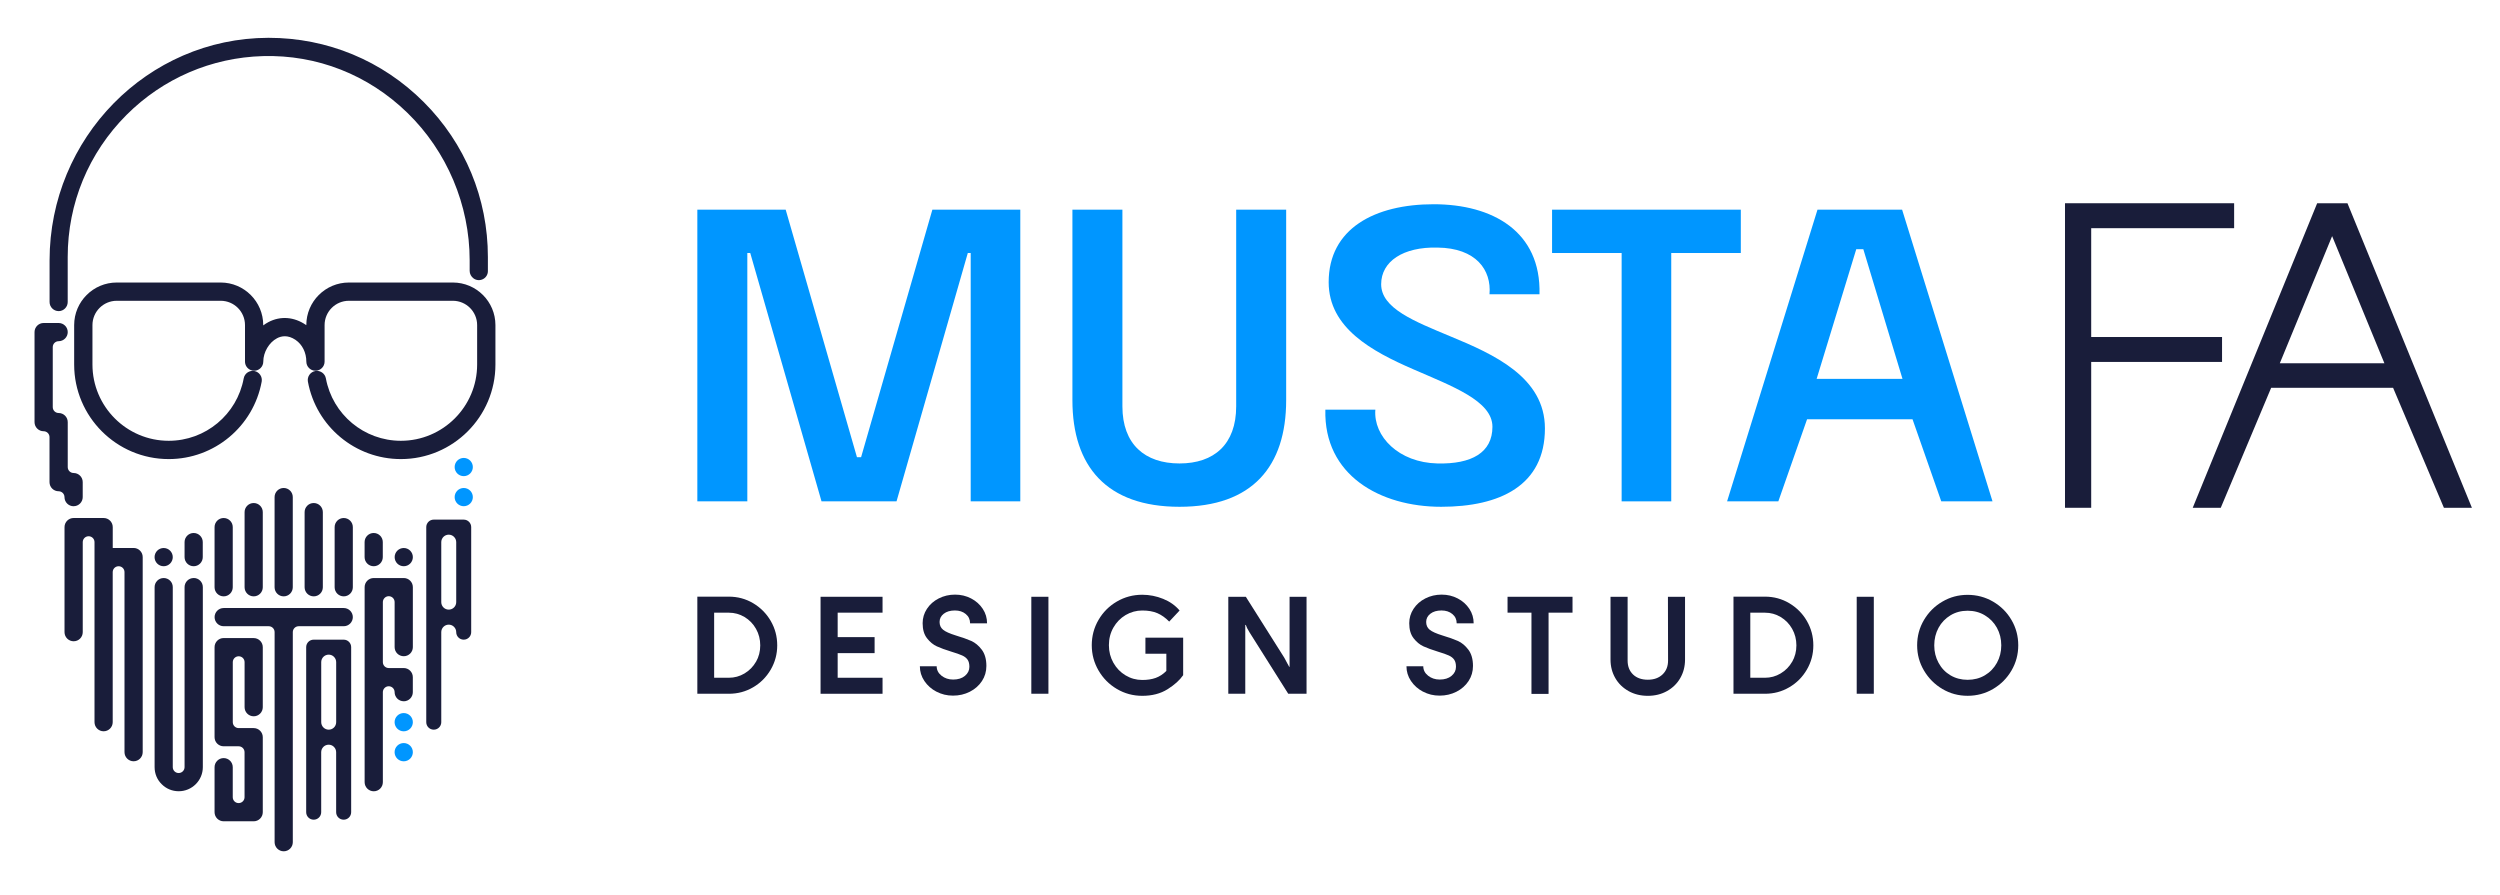 <?xml version="1.0" encoding="UTF-8"?>
<svg xmlns="http://www.w3.org/2000/svg" id="Layer_1" data-name="Layer 1" viewBox="0 0 777.64 278.3">
  <defs>
    <style>
      .cls-1 {
        fill: #0096ff;
      }

      .cls-1, .cls-2 {
        stroke-width: 0px;
      }

      .cls-2 {
        fill: #191d3a;
      }
    </style>
  </defs>
  <g>
    <path class="cls-2" d="M22.9,157.46c1.56,0,2.83-1.27,2.83-2.83v-4.67c0-1.56-1.27-2.83-2.83-2.83-1.01,0-1.83-.82-1.83-1.83v-14c0-1.56-1.27-2.83-2.83-2.83-1.01,0-1.83-.82-1.83-1.83v-18.68c0-1.01.82-1.83,1.83-1.83,1.56,0,2.83-1.27,2.83-2.83s-1.27-2.83-2.83-2.83h-4.67c-1.56,0-2.83,1.27-2.83,2.83v28.01c0,1.56,1.27,2.83,2.83,2.83,1.01,0,1.83.82,1.83,1.83v14.01c0,1.56,1.27,2.83,2.83,2.83,1.01,0,1.83.82,1.83,1.83,0,1.56,1.27,2.83,2.83,2.83Z"></path>
    <path class="cls-2" d="M144.26,161.63h-9.35c-1.28,0-2.32,1.05-2.32,2.32v60.7c0,1.28,1.05,2.32,2.32,2.32h.02c1.29,0,2.33-1.05,2.33-2.32v-28.03c0-1.28,1.05-2.32,2.32-2.32.65,0,1.23.26,1.64.68.43.43.69,1.01.69,1.64v.03c0,1.28,1.05,2.32,2.32,2.32h.02c1.28,0,2.32-1.05,2.32-2.32v-32.7c0-1.28-1.05-2.32-2.32-2.32ZM141.91,187.31c0,1.28-1.05,2.32-2.33,2.32s-2.32-1.05-2.32-2.32v-18.68c0-1.28,1.05-2.32,2.32-2.32.65,0,1.23.26,1.64.68.43.43.69,1.01.69,1.64v18.68Z"></path>
    <path class="cls-2" d="M125.58,218.14c1.56,0,2.83-1.27,2.83-2.83v-4.68c0-1.56-1.27-2.83-2.83-2.83h-4.67c-1,0-1.82-.82-1.82-1.83v-18.68c0-.49.19-.95.54-1.3.33-.34.8-.54,1.29-.54,1.01,0,1.83.82,1.83,1.83v14.02c0,1.56,1.27,2.82,2.84,2.82s2.83-1.27,2.83-2.82v-18.67c0-1.56-1.27-2.83-2.83-2.83h-9.34c-1.56,0-2.83,1.27-2.83,2.83v60.67c0,1.56,1.27,2.83,2.84,2.83s2.83-1.27,2.83-2.83v-28c0-.49.19-.95.54-1.3.33-.34.8-.54,1.29-.54,1.01,0,1.83.82,1.83,1.84,0,1.56,1.27,2.83,2.84,2.83Z"></path>
    <circle class="cls-1" cx="125.58" cy="224.64" r="2.84"></circle>
    <circle class="cls-1" cx="125.58" cy="233.97" r="2.84"></circle>
    <path class="cls-2" d="M106.91,198.97h-9.34c-1.29,0-2.33,1.04-2.33,2.33v51.34c0,1.29,1.05,2.33,2.33,2.33h.01c1.29,0,2.33-1.05,2.33-2.33v-18.67c0-1.29,1.04-2.33,2.33-2.33.64,0,1.23.26,1.64.69.42.42.68,1.01.68,1.64v18.67c0,1.29,1.05,2.33,2.33,2.33h.01c1.29,0,2.33-1.05,2.33-2.33v-51.34c0-1.3-1.05-2.33-2.33-2.33ZM104.57,224.64c0,1.29-1.04,2.33-2.32,2.33s-2.33-1.05-2.33-2.33v-18.68c0-1.29,1.04-2.33,2.33-2.33.64,0,1.23.26,1.64.69.42.42.68,1.01.68,1.64v18.68Z"></path>
    <path class="cls-2" d="M106.92,189.13h-37.34c-1.56,0-2.83,1.27-2.83,2.83s1.27,2.83,2.83,2.83h14.01c1.01,0,1.83.82,1.83,1.83v65.35c0,1.56,1.27,2.83,2.83,2.83s2.83-1.27,2.83-2.83v-65.35c0-1.01.82-1.83,1.83-1.83h14.01c1.56,0,2.83-1.27,2.83-2.83s-1.27-2.83-2.83-2.83Z"></path>
    <path class="cls-2" d="M78.91,198.47h-9.34c-1.56,0-2.83,1.27-2.83,2.83v28.01c0,1.56,1.27,2.83,2.83,2.83h4.67c1.01,0,1.83.82,1.83,1.83v14.01c0,1.01-.82,1.83-1.84,1.83s-1.83-.82-1.83-1.83v-9.34c0-1.56-1.27-2.83-2.83-2.83s-2.83,1.27-2.83,2.83v14c0,1.56,1.27,2.83,2.83,2.83h9.34c1.56,0,2.83-1.27,2.83-2.83v-23.33c0-1.56-1.27-2.83-2.83-2.83h-4.67c-1.01,0-1.83-.82-1.83-1.83v-18.68c0-1.01.82-1.83,1.84-1.83s1.83.82,1.83,1.83v14.01c0,1.56,1.27,2.83,2.83,2.83s2.83-1.27,2.83-2.83v-18.67c0-1.56-1.27-2.83-2.83-2.83Z"></path>
    <path class="cls-2" d="M41.57,170.46h-6.5v-6.5c0-1.56-1.27-2.83-2.83-2.83h-9.34c-1.56,0-2.83,1.27-2.83,2.83v32.68c0,1.56,1.27,2.83,2.84,2.83s2.83-1.27,2.83-2.83v-28.01c0-1.01.82-1.83,1.83-1.83s1.83.82,1.83,1.83v56.01c0,1.56,1.27,2.83,2.83,2.83s2.83-1.27,2.83-2.83v-46.68c0-1.01.82-1.83,1.84-1.83s1.83.82,1.83,1.83v56.01c0,1.56,1.27,2.83,2.83,2.83s2.83-1.27,2.83-2.83v-60.69c0-1.56-1.27-2.83-2.83-2.83Z"></path>
    <path class="cls-2" d="M18.23,96.78c1.56,0,2.83-1.27,2.83-2.83v-14.01c0-16.69,6.5-32.39,18.31-44.21,11.35-11.34,26.41-17.83,42.42-18.28,16.81-.47,32.74,5.79,44.92,17.63,12.32,11.97,19.38,28.7,19.38,45.88v3.29c0,.93.46,1.81,1.24,2.37.86.61,1.98.68,2.91.2.94-.48,1.52-1.44,1.52-2.49v-4.4c0-18.21-7.09-35.33-19.97-48.2-12.87-12.88-29.99-19.97-48.2-19.97h-.16c-37.5.09-68.01,31.15-68.01,69.24v12.94c0,1.56,1.27,2.83,2.83,2.83Z"></path>
    <path class="cls-2" d="M128.42,173.3h0c0-1.57-1.27-2.84-2.83-2.84s-2.83,1.27-2.83,2.84,1.27,2.83,2.83,2.83,2.83-1.27,2.83-2.83Z"></path>
    <path class="cls-1" d="M144.25,151.79c-1.56,0-2.83,1.27-2.83,2.84s1.27,2.83,2.83,2.83,2.83-1.27,2.83-2.83h0c0-1.57-1.27-2.84-2.83-2.84Z"></path>
    <path class="cls-1" d="M144.25,142.44c-1.56,0-2.83,1.27-2.83,2.84s1.27,2.83,2.83,2.83,2.83-1.27,2.83-2.83h0c0-1.57-1.27-2.84-2.83-2.84Z"></path>
    <path class="cls-2" d="M116.24,176.13c1.56,0,2.83-1.27,2.83-2.83v-4.68c0-1.56-1.27-2.83-2.83-2.83s-2.83,1.27-2.83,2.83v4.68c0,1.56,1.27,2.83,2.83,2.83Z"></path>
    <path class="cls-2" d="M60.24,165.79c-1.56,0-2.83,1.27-2.83,2.83v4.68c0,1.56,1.27,2.83,2.83,2.83s2.83-1.27,2.83-2.83v-4.68c0-1.56-1.27-2.83-2.83-2.83Z"></path>
    <path class="cls-2" d="M109.75,182.67v-18.71c0-1.56-1.27-2.83-2.83-2.83s-2.83,1.27-2.83,2.83v18.71c0,1.56,1.27,2.83,2.83,2.83s2.83-1.27,2.83-2.83Z"></path>
    <path class="cls-2" d="M100.42,182.67v-23.37c0-1.56-1.27-2.83-2.84-2.83s-2.83,1.27-2.83,2.83v23.37c0,1.56,1.27,2.83,2.84,2.83s2.83-1.27,2.83-2.83Z"></path>
    <path class="cls-2" d="M91.07,182.67v-28.05c0-1.56-1.27-2.83-2.83-2.83s-2.83,1.27-2.83,2.83v28.05c0,1.56,1.27,2.83,2.83,2.83s2.83-1.27,2.83-2.83Z"></path>
    <path class="cls-2" d="M81.74,182.67v-23.37c0-1.56-1.27-2.83-2.83-2.83s-2.83,1.27-2.83,2.83v23.37c0,1.56,1.27,2.83,2.83,2.83s2.83-1.27,2.83-2.83Z"></path>
    <path class="cls-2" d="M69.57,185.5c1.56,0,2.83-1.27,2.83-2.83v-18.71c0-1.56-1.27-2.83-2.83-2.83s-2.83,1.27-2.83,2.83v18.71c0,1.56,1.27,2.83,2.83,2.83Z"></path>
    <path class="cls-2" d="M60.24,179.8c-1.56,0-2.83,1.27-2.83,2.83v55.99c0,1.02-.83,1.84-1.84,1.84s-1.83-.82-1.83-1.83v-56c0-.76-.29-1.48-.83-2.01-.54-.53-1.25-.82-2-.82-1.56,0-2.82,1.27-2.82,2.83v56c0,2.02.78,3.9,2.2,5.29,1.4,1.42,3.28,2.2,5.3,2.2,4.13,0,7.5-3.36,7.5-7.5v-56c0-1.56-1.27-2.83-2.83-2.83Z"></path>
    <path class="cls-2" d="M50.91,176.13c1.56,0,2.83-1.27,2.83-2.83h0c0-1.57-1.27-2.84-2.83-2.84s-2.83,1.27-2.83,2.84,1.27,2.83,2.83,2.83Z"></path>
    <path class="cls-2" d="M140.85,87.88h-32.33c-7.3,0-13.24,5.94-13.24,13.24v.03s-.06-.05-.1-.07c-3.67-2.53-7.92-2.86-11.66-.9-.56.3-1.11.64-1.64,1.04v-.1c0-7.3-5.94-13.24-13.24-13.24h-32.33c-7.3,0-13.24,5.94-13.24,13.24v12.27c0,16.22,13.19,29.41,29.41,29.41,14.18,0,26.34-10.13,28.92-24.08.28-1.54-.74-3.03-2.28-3.31-1.54-.28-3.03.74-3.31,2.28-2.08,11.26-11.89,19.42-23.33,19.42-13.08,0-23.72-10.64-23.72-23.72v-12.27c0-4.17,3.39-7.56,7.56-7.56h32.33c4.17,0,7.56,3.39,7.56,7.56v11.36c0,1.15.69,2.18,1.76,2.62,1.07.44,2.28.2,3.1-.62.53-.53.83-1.26.83-2.01,0-2.91,1.8-5.96,4.28-7.26,1.29-.68,3.35-1.14,5.79.54,2.08,1.43,3.32,3.95,3.32,6.73,0,1.56,1.28,2.84,2.84,2.84s2.84-1.28,2.84-2.84v-11.36c0-4.17,3.39-7.56,7.56-7.56h32.33c4.17,0,7.56,3.39,7.56,7.56v12.27c0,13.08-10.64,23.72-23.72,23.72-11.44,0-21.25-8.17-23.33-19.42-.29-1.54-1.78-2.56-3.31-2.28-1.54.29-2.56,1.77-2.28,3.31,2.58,13.95,14.74,24.08,28.92,24.08,16.22,0,29.41-13.19,29.41-29.41v-12.27c0-7.3-5.94-13.24-13.24-13.24Z"></path>
  </g>
  <g>
    <g>
      <path class="cls-2" d="M239.74,193.14c-1.35-2.31-3.17-4.14-5.47-5.51-2.3-1.36-4.82-2.04-7.58-2.04h-9.78v30.21h9.78c2.76,0,5.28-.67,7.58-2.02,2.29-1.34,4.11-3.17,5.47-5.49,1.34-2.31,2.02-4.82,2.02-7.55s-.67-5.28-2.02-7.59ZM235.16,205.84c-.88,1.53-2.07,2.74-3.57,3.64-1.51.9-3.14,1.34-4.9,1.34h-4.55v-20.24h4.55c1.76,0,3.39.44,4.9,1.34,1.5.9,2.69,2.12,3.57,3.68.88,1.56,1.32,3.28,1.32,5.15s-.44,3.58-1.32,5.11Z"></path>
      <polygon class="cls-2" points="255.24 185.63 274.52 185.63 274.52 190.57 260.56 190.57 260.56 198.18 272.05 198.18 272.05 203.16 260.56 203.16 260.56 210.82 274.52 210.82 274.52 215.8 255.24 215.8 255.24 185.63"></polygon>
      <path class="cls-2" d="M291.3,215.16c-1.57-.82-2.83-1.94-3.77-3.34-.94-1.4-1.4-2.93-1.4-4.57h5.23c0,1.16.5,2.14,1.51,2.94,1.01.79,2.2,1.19,3.6,1.19,1.53,0,2.76-.38,3.68-1.15.92-.77,1.38-1.7,1.38-2.81,0-.94-.18-1.67-.55-2.21-.37-.54-.93-.98-1.68-1.32-.75-.34-1.88-.74-3.38-1.19-1.84-.57-3.34-1.11-4.49-1.64-1.15-.52-2.18-1.37-3.08-2.53-.91-1.16-1.36-2.72-1.36-4.68,0-1.62.45-3.11,1.34-4.47.89-1.36,2.11-2.44,3.66-3.23,1.55-.79,3.24-1.19,5.08-1.19s3.48.4,5,1.19c1.52.79,2.72,1.87,3.62,3.23s1.34,2.87,1.34,4.51h-5.28c0-1.19-.45-2.15-1.34-2.89-.89-.74-2.02-1.11-3.38-1.11-1.45,0-2.6.34-3.47,1.02-.87.68-1.3,1.53-1.3,2.55s.36,1.83,1.09,2.42c.72.6,2.05,1.19,3.98,1.79,1.98.6,3.58,1.16,4.79,1.7,1.21.54,2.29,1.44,3.25,2.7.96,1.26,1.45,2.96,1.45,5.08,0,1.73-.46,3.3-1.38,4.7-.92,1.4-2.18,2.51-3.77,3.32-1.59.81-3.33,1.21-5.23,1.21s-3.55-.41-5.13-1.23Z"></path>
      <rect class="cls-2" x="320.8" y="185.63" width="5.32" height="30.16"></rect>
      <path class="cls-2" d="M347.41,214.31c-2.4-1.42-4.3-3.33-5.7-5.74-1.4-2.41-2.11-5.03-2.11-7.87s.7-5.49,2.11-7.89c1.4-2.4,3.3-4.3,5.7-5.7,2.4-1.4,5.03-2.11,7.89-2.11,2.24,0,4.41.43,6.51,1.28,2.1.85,3.8,2.06,5.11,3.62l-3.23,3.45c-1.16-1.19-2.39-2.06-3.68-2.62-1.29-.55-2.86-.83-4.7-.83s-3.6.48-5.19,1.42c-1.59.95-2.85,2.25-3.79,3.89-.94,1.65-1.4,3.47-1.4,5.49s.47,3.81,1.4,5.47c.94,1.66,2.2,2.96,3.79,3.91,1.59.95,3.32,1.43,5.19,1.43,1.59,0,2.98-.21,4.17-.64,1.19-.43,2.3-1.15,3.32-2.17v-5.36h-6.51v-4.98h11.74v11.66c-1.08,1.56-2.7,3.02-4.87,4.38-2.17,1.36-4.79,2.04-7.85,2.04-2.86,0-5.5-.71-7.89-2.13Z"></path>
      <path class="cls-2" d="M382.07,185.63h5.45l11.95,18.93c.23.37.55.98.98,1.83.11.2.22.39.32.57.1.19.18.33.23.45h.13v-21.78h5.28v30.16h-5.7l-12.04-19.1c-.6-.96-.98-1.73-1.15-2.3h-.17v21.4h-5.28v-30.16Z"></path>
    </g>
    <g>
      <path class="cls-2" d="M442.66,215.16c-1.57-.82-2.83-1.94-3.77-3.34s-1.4-2.93-1.4-4.57h5.23c0,1.16.5,2.14,1.51,2.94,1.01.79,2.2,1.19,3.6,1.19,1.53,0,2.76-.38,3.68-1.15.92-.77,1.38-1.7,1.38-2.81,0-.94-.18-1.67-.55-2.21-.37-.54-.93-.98-1.68-1.32-.75-.34-1.88-.74-3.38-1.19-1.84-.57-3.34-1.11-4.49-1.64-1.15-.52-2.18-1.37-3.08-2.53-.91-1.16-1.36-2.72-1.36-4.68,0-1.62.45-3.11,1.34-4.47.89-1.36,2.11-2.44,3.66-3.23,1.55-.79,3.24-1.19,5.08-1.19s3.48.4,5,1.19c1.52.79,2.72,1.87,3.62,3.23s1.34,2.87,1.34,4.51h-5.28c0-1.19-.45-2.15-1.34-2.89-.89-.74-2.02-1.11-3.38-1.11-1.45,0-2.6.34-3.47,1.02-.87.68-1.3,1.53-1.3,2.55s.36,1.83,1.09,2.42c.72.6,2.05,1.19,3.98,1.79,1.98.6,3.58,1.16,4.79,1.7,1.21.54,2.29,1.44,3.25,2.7.96,1.26,1.45,2.96,1.45,5.08,0,1.73-.46,3.3-1.38,4.7-.92,1.4-2.18,2.51-3.77,3.32-1.59.81-3.33,1.21-5.23,1.21s-3.55-.41-5.13-1.23Z"></path>
      <polygon class="cls-2" points="476.37 190.57 468.93 190.57 468.93 185.63 489.14 185.63 489.14 190.57 481.69 190.57 481.69 215.84 476.37 215.84 476.37 190.57"></polygon>
      <path class="cls-2" d="M506.6,214.97c-1.77-.98-3.16-2.32-4.15-4.04-.99-1.72-1.49-3.64-1.49-5.76v-19.53h5.32v19.83c0,1.82.57,3.26,1.7,4.34,1.13,1.08,2.67,1.62,4.59,1.62s3.42-.55,4.57-1.64c1.15-1.09,1.72-2.53,1.72-4.32l-.04-19.83h5.32v19.53c0,2.13-.5,4.05-1.49,5.76-.99,1.72-2.37,3.06-4.13,4.04-1.76.98-3.74,1.47-5.96,1.47s-4.21-.49-5.98-1.47Z"></path>
      <path class="cls-2" d="M562.03,193.14c-1.34-2.31-3.17-4.14-5.47-5.51-2.29-1.36-4.82-2.04-7.57-2.04h-9.78v30.21h9.78c2.76,0,5.28-.67,7.57-2.02,2.3-1.34,4.12-3.17,5.47-5.49,1.35-2.31,2.02-4.82,2.02-7.55s-.67-5.28-2.02-7.59ZM557.46,205.84c-.88,1.53-2.07,2.74-3.58,3.64-1.5.9-3.13,1.34-4.89,1.34h-4.55v-20.24h4.55c1.76,0,3.39.44,4.89,1.34,1.51.9,2.7,2.12,3.58,3.68.88,1.56,1.32,3.28,1.32,5.15s-.44,3.58-1.32,5.11Z"></path>
      <rect class="cls-2" x="577.54" y="185.63" width="5.32" height="30.16"></rect>
      <path class="cls-2" d="M625.68,192.84c-1.4-2.4-3.31-4.29-5.72-5.7-2.41-1.4-5.05-2.11-7.92-2.11s-5.45.7-7.85,2.11c-2.4,1.4-4.3,3.3-5.72,5.7-1.42,2.4-2.13,5.03-2.13,7.89s.71,5.45,2.13,7.85c1.42,2.4,3.32,4.31,5.72,5.73s5.02,2.12,7.85,2.12,5.5-.7,7.92-2.12c2.41-1.42,4.32-3.33,5.72-5.73,1.4-2.4,2.11-5.01,2.11-7.85s-.7-5.5-2.11-7.89ZM621.15,206.18c-.91,1.65-2.16,2.94-3.75,3.88-1.58.93-3.38,1.4-5.36,1.4s-3.76-.47-5.34-1.4c-1.57-.93-2.81-2.23-3.7-3.88-.9-1.64-1.34-3.46-1.34-5.44s.45-3.83,1.34-5.47c.89-1.63,2.13-2.92,3.7-3.87,1.58-.96,3.36-1.43,5.34-1.43s3.78.47,5.36,1.43c1.59.95,2.84,2.24,3.75,3.87.9,1.64,1.36,3.46,1.36,5.47s-.46,3.8-1.36,5.44Z"></path>
    </g>
  </g>
  <polygon class="cls-1" points="267.85 142.21 290.02 65.22 317.37 65.22 317.37 155.95 301.94 155.95 301.94 78.7 301.04 78.7 278.87 155.95 255.54 155.95 233.37 78.7 232.46 78.7 232.46 155.95 216.91 155.95 216.91 65.22 244.39 65.22 266.56 142.21 267.85 142.21"></polygon>
  <path class="cls-1" d="M384.52,65.22h15.55v59.24c0,20.61-10.5,33.18-33.18,33.18s-33.31-12.57-33.31-33.18v-59.24h15.55v61.18c0,11.8,7,17.76,17.76,17.76s17.63-5.96,17.63-17.76v-61.18Z"></path>
  <path class="cls-1" d="M448.29,157.64c-19.05,0-36.55-9.85-36.03-30.2h15.55c-.65,8.3,7.26,16.46,19.31,16.72,10.63.26,17.11-3.37,17.11-11.41s-12.44-12.57-24.63-17.89c-12.83-5.57-26.31-12.83-26.31-27.09,0-16.72,14.39-24.24,32.66-24.24s33.44,8.42,32.92,28h-15.55c.65-7.52-4.15-14.39-16.2-14.52-10.63-.26-17.5,4.28-17.5,11.41,0,7.52,10.37,11.54,21.52,16.2,13.48,5.57,29.42,12.7,29.42,28.65,0,17.76-14,24.37-32.28,24.37Z"></path>
  <polygon class="cls-1" points="541.49 65.22 541.49 78.7 519.85 78.7 519.85 155.95 504.42 155.95 504.42 78.7 482.78 78.7 482.78 65.22 541.49 65.22"></polygon>
  <path class="cls-1" d="M591.66,65.22h-26.32l-28.12,90.73h15.94l8.94-25.54h32.8l8.94,25.54h15.94l-28.12-90.73ZM565.08,117.84l12.32-40.32h2.2l12.18,40.32h-26.7Z"></path>
  <g>
    <polygon class="cls-2" points="691.18 104.83 650.48 104.83 650.48 70.98 694.94 70.98 694.94 63.22 642.33 63.22 642.33 157.95 650.48 157.95 650.48 112.58 691.18 112.58 691.18 104.83"></polygon>
    <path class="cls-2" d="M730.19,63.22h-9.42l-38.71,94.73h8.72l15.68-37.33h37.92l15.81,37.33h8.71l-38.71-94.73ZM709.15,112.99l16.27-39.54,16.26,39.54h-32.52Z"></path>
  </g>
</svg>
